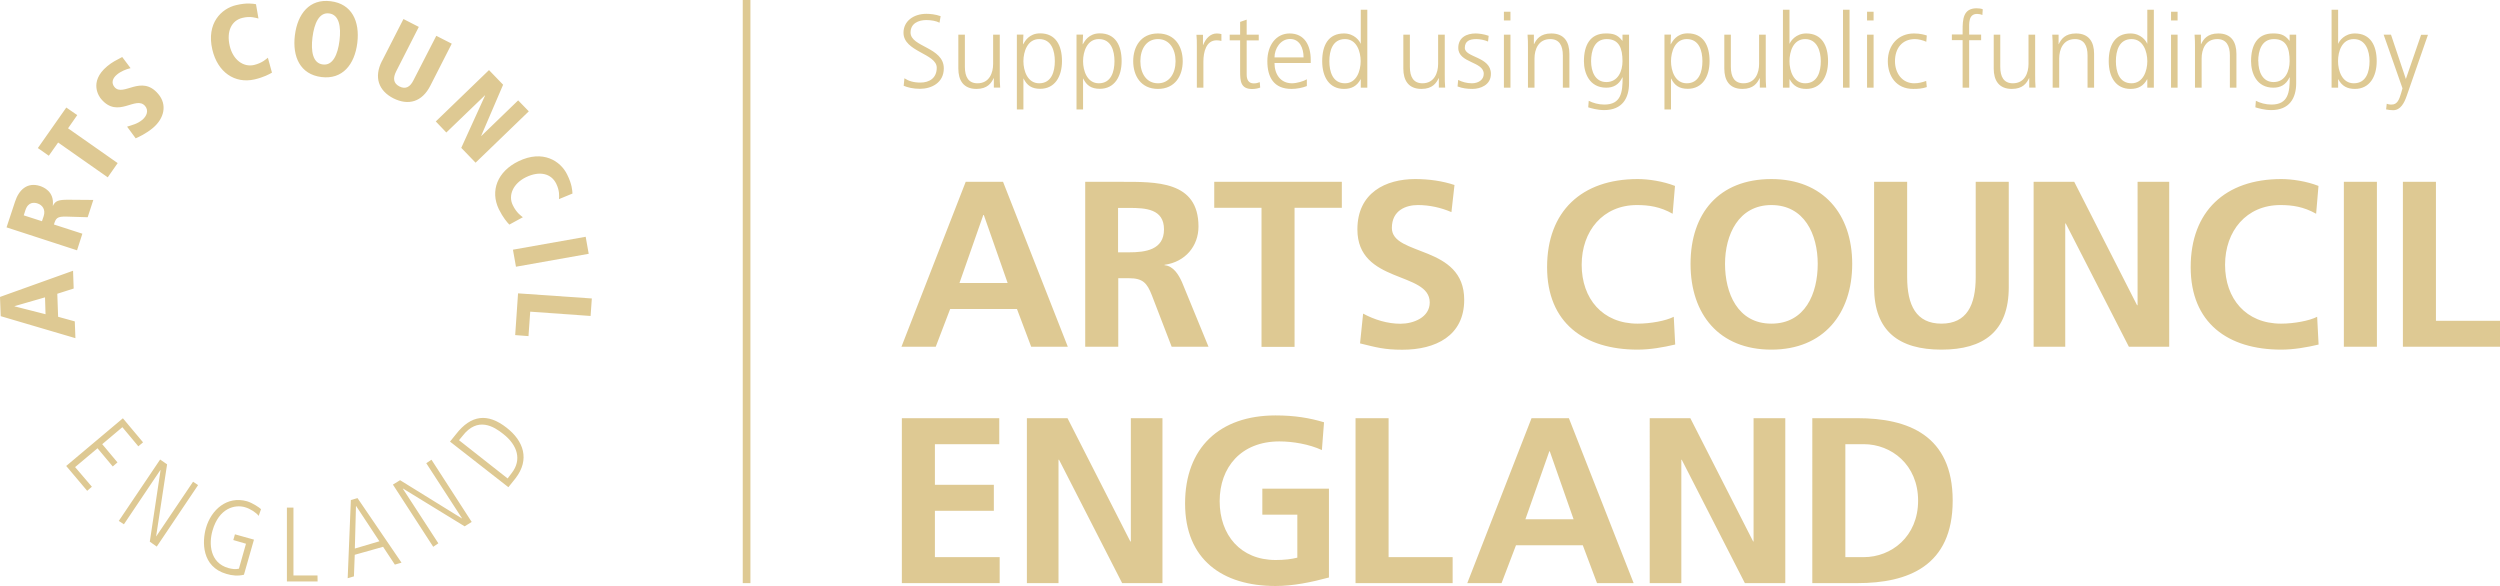 <svg id="Logo" xmlns="http://www.w3.org/2000/svg" version="1.1" viewBox="0 0 244.33 57.26"><defs><style>.cls-1{fill:#dec993;stroke-width:0}</style></defs><path class="cls-1" d="M96.15 21.01h-.05l-2.33 6.65h4.71l-2.33-6.65Zm-1.77-3.24h3.65l6.33 16.12h-3.58l-1.39-3.69h-6.53l-1.41 3.69H88.1l6.28-16.12ZM109.27 24.66h1.07c1.59 0 3.42-.23 3.42-2.24s-1.8-2.1-3.42-2.1h-1.07v4.34Zm-3.23-6.89h3.49c3.46 0 7.6-.11 7.6 4.37 0 1.89-1.27 3.46-3.32 3.74v.04c.88.07 1.39.95 1.71 1.66l2.59 6.31h-3.6l-1.94-5.04c-.47-1.2-.88-1.66-2.24-1.66h-1.04v6.7h-3.23V17.77ZM123.29 20.31h-4.62v-2.54h12.47v2.54h-4.62V33.9h-3.23V20.31zM141.85 20.73c-1.02-.44-2.15-.69-3.28-.69s-2.54.49-2.54 2.24c0 2.79 7.07 1.62 7.07 7.02 0 3.53-2.8 4.88-6.05 4.88-1.75 0-2.54-.23-4.13-.62l.3-2.91c1.11.6 2.38.99 3.65.99s2.86-.62 2.86-2.08c0-3.07-7.07-1.8-7.07-7.14 0-3.6 2.79-4.92 5.64-4.92 1.38 0 2.68.19 3.85.58l-.3 2.66ZM163.72 33.67c-1.18.28-2.45.5-3.67.5-5.22 0-8.85-2.61-8.85-8.06s3.37-8.61 8.85-8.61c1.06 0 2.47.21 3.65.67l-.23 2.72c-1.22-.69-2.33-.85-3.49-.85-3.33 0-5.4 2.54-5.4 5.84s2.03 5.75 5.47 5.75c1.27 0 2.77-.28 3.53-.67l.14 2.71ZM173.12 31.63c3.3 0 4.53-2.93 4.53-5.84s-1.32-5.75-4.53-5.75-4.53 2.91-4.53 5.75 1.22 5.84 4.53 5.84m0-14.13c5.06 0 7.9 3.42 7.9 8.29s-2.8 8.38-7.9 8.38-7.9-3.44-7.9-8.38 2.77-8.29 7.9-8.29M183.16 17.77h3.23v9.31c0 2.75.88 4.55 3.35 4.55s3.35-1.8 3.35-4.55v-9.31h3.23v10.3c0 4.32-2.45 6.1-6.58 6.1s-6.58-1.78-6.58-6.1v-10.3ZM198.75 17.77h3.97l6.14 12.06h.05V17.77H212v16.12h-3.94l-6.17-12.05h-.05v12.05h-3.09V17.77zM226.62 33.67c-1.18.28-2.45.5-3.67.5-5.22 0-8.85-2.61-8.85-8.06s3.37-8.61 8.85-8.61c1.06 0 2.47.21 3.64.67l-.23 2.72c-1.23-.69-2.33-.85-3.49-.85-3.33 0-5.41 2.54-5.41 5.84s2.03 5.75 5.47 5.75c1.27 0 2.77-.28 3.53-.67l.14 2.71ZM229.07 17.77h3.23v16.12h-3.23zM234.84 17.77h3.23v13.58h6.26v2.54h-9.49V17.77zM88.14 40.87h9.52v2.54h-6.29v3.97h5.76v2.54h-5.76v4.53h6.33v2.54h-9.56V40.87zM100.36 40.87h3.97l6.14 12.05h.05V40.87h3.09v16.12h-3.94l-6.17-12.06h-.05v12.06h-3.09V40.87zM129.2 43.99c-1.25-.58-2.86-.85-4.16-.85-3.76 0-5.84 2.54-5.84 5.84s2.03 5.75 5.47 5.75c.88 0 1.57-.09 2.12-.23v-4.2h-3.42v-2.54h6.51v8.68c-1.71.46-3.49.83-5.22.83-5.22 0-8.84-2.61-8.84-8.06s3.37-8.61 8.84-8.61c1.87 0 3.35.25 4.74.67l-.21 2.72ZM132.48 40.87h3.23v13.58h6.26v2.54h-9.49V40.87zM151.46 44.1h-.04l-2.34 6.65h4.71l-2.33-6.65Zm-1.78-3.23h3.65l6.33 16.12h-3.58l-1.39-3.7h-6.53l-1.41 3.7h-3.35l6.28-16.12ZM161.23 40.87h3.97l6.14 12.05h.04V40.87h3.1v16.12h-3.95l-6.17-12.06h-.04v12.06h-3.09V40.87zM180.35 54.45h1.8c2.7 0 5.31-2.01 5.31-5.52s-2.61-5.52-5.31-5.52h-1.8v11.04Zm-3.23-13.58h4.41c4.94 0 9.31 1.66 9.31 8.06s-4.37 8.06-9.31 8.06h-4.41V40.87ZM233.66 3.39h-.7l1.84 5.24-.13.46c-.2.67-.38 1.13-.94 1.13-.23 0-.36-.04-.47-.08l-.06.55c.21.05.46.08.69.08.72 0 1.09-.71 1.33-1.42l2.07-5.95h-.67l-1.49 4.32-1.45-4.32Zm-2.08 2.59c0 1.01-.31 2.16-1.54 2.16-1.14 0-1.54-1.22-1.54-2.16s.37-2.16 1.54-2.16 1.54 1.16 1.54 2.16m-3.71 2.59h.64v-.82h.02c.35.66.87.94 1.62.94 1.42 0 2.13-1.18 2.13-2.71s-.61-2.71-2.13-2.71c-1.02 0-1.53.74-1.62.99h-.02V.95h-.64v7.62Zm-3.46-5.18h-.64v.59h-.02c-.48-.62-.93-.71-1.62-.71-1.52 0-2.13 1.14-2.13 2.71 0 1.15.53 2.59 2.18 2.59.66 0 1.23-.26 1.58-1.01h.02c0 1.46-.14 2.66-1.79 2.66-.56 0-1.13-.16-1.52-.37l-.05.64c.26.08.88.27 1.56.27 1.78 0 2.43-1.18 2.43-2.62V3.39Zm-3.71 2.59c0-1.01.32-2.16 1.54-2.16s1.53.91 1.53 2.16c0 .94-.42 2.04-1.57 2.04-1.09 0-1.49-1.03-1.49-2.04m-6.18 2.59h.64V5.71c0-.86.36-1.89 1.53-1.89.88 0 1.23.63 1.23 1.6v3.15h.64V5.26c0-1.14-.49-1.99-1.77-1.99-1.08 0-1.46.58-1.68 1.04h-.02v-.92h-.62c.04.42.04.82.04 1.22v3.96Zm-1.71-7.42h-.64V2h.64v-.85Zm-.64 7.42h.64V3.39h-.64v5.18Zm-5.39-2.59c0-1.01.31-2.16 1.53-2.16 1.14 0 1.54 1.22 1.54 2.16s-.4 2.16-1.54 2.16c-1.22 0-1.53-1.16-1.53-2.16M210.5.95h-.64v3.31h-.02c-.09-.25-.6-.99-1.62-.99-1.52 0-2.13 1.14-2.13 2.71s.71 2.71 2.13 2.71c.74 0 1.27-.28 1.62-.94h.02v.82h.64V.95Zm-9.89 7.62h.64V5.71c0-.86.37-1.89 1.54-1.89.88 0 1.23.63 1.23 1.6v3.15h.64V5.26c0-1.14-.49-1.99-1.77-1.99-1.08 0-1.46.58-1.68 1.04h-.02v-.92h-.62c.04.42.04.82.04 1.22v3.96Zm-1.72-5.18h-.64v2.86c0 .86-.36 1.89-1.53 1.89-.88 0-1.23-.63-1.23-1.6V3.39h-.64V6.7c0 1.14.49 1.99 1.77 1.99 1.08 0 1.46-.58 1.68-1.05h.02v.92h.62c-.04-.42-.04-.82-.04-1.22V3.38Zm-7.08 5.18h.64V3.93h1.17v-.55h-1.17v-.45c0-.62-.09-1.57.78-1.57.18 0 .37.04.51.11l.04-.56c-.12-.07-.4-.1-.6-.1-1.33 0-1.37 1.1-1.37 2.18v.38h-1.05v.55h1.05v4.63Zm-3.5-5.1c-.18-.06-.63-.2-1.25-.2-1.53 0-2.56 1.12-2.56 2.71 0 1.44.81 2.71 2.48 2.71.49 0 .89-.03 1.33-.18l-.06-.6c-.39.14-.76.23-1.17.23-1.17 0-1.88-.98-1.88-2.16 0-1.26.7-2.16 1.95-2.16.35 0 .76.11 1.11.26l.05-.61Zm-5.2-2.32h-.64V2h.64v-.85Zm-.64 7.42h.64V3.39h-.64v5.18Zm-2.35 0h.64V.95h-.64v7.62Zm-2.17-2.59c0 1.01-.31 2.16-1.53 2.16-1.14 0-1.53-1.22-1.53-2.16s.37-2.16 1.53-2.16 1.53 1.16 1.53 2.16m-3.7 2.59h.64v-.82h.02c.35.66.87.94 1.62.94 1.42 0 2.13-1.18 2.13-2.71s-.61-2.71-2.13-2.71c-1.02 0-1.52.74-1.62.99h-.02V.95h-.64v7.62Zm-1.69-5.18h-.64v2.86c0 .86-.36 1.89-1.53 1.89-.88 0-1.23-.63-1.23-1.6V3.39h-.64V6.7c0 1.14.49 1.99 1.77 1.99 1.08 0 1.46-.58 1.68-1.05h.02v.92h.62c-.04-.42-.04-.82-.04-1.22V3.38Zm-6.18 2.59c0 1.01-.32 2.16-1.53 2.16-1.14 0-1.54-1.22-1.54-2.16s.4-2.16 1.54-2.16c1.22 0 1.53 1.16 1.53 2.16m-3.71 4.72h.64V7.68h.02c.32.67.8 1 1.62 1 1.42 0 2.13-1.18 2.13-2.71s-.61-2.71-2.13-2.71c-1.1 0-1.49.78-1.66 1.06h-.02l.04-.94h-.64v7.31Zm-3.46-7.31h-.64v.59h-.02c-.48-.62-.92-.71-1.62-.71-1.52 0-2.13 1.14-2.13 2.71 0 1.15.53 2.59 2.18 2.59.66 0 1.23-.26 1.58-1.01h.02c0 1.46-.14 2.66-1.79 2.66-.56 0-1.13-.16-1.52-.37l-.05.64c.26.08.88.27 1.56.27 1.78 0 2.43-1.18 2.43-2.62V3.39Zm-3.71 2.59c0-1.01.32-2.16 1.53-2.16s1.54.91 1.54 2.16c0 .94-.42 2.04-1.58 2.04-1.09 0-1.49-1.03-1.49-2.04m-6.17 2.59h.64V5.71c0-.86.37-1.89 1.54-1.89.88 0 1.23.63 1.23 1.6v3.15h.64V5.26c0-1.14-.49-1.99-1.77-1.99-1.08 0-1.46.58-1.68 1.04h-.02v-.92h-.62c.04.42.04.82.04 1.22v3.96Zm-1.71-7.42h-.64V2h.64v-.85Zm-.64 7.42h.64V3.39h-.64v5.18Zm-4.53-.12c.46.18.95.24 1.45.24.78 0 1.81-.38 1.81-1.47 0-1.7-2.55-1.58-2.55-2.54 0-.66.46-.86 1.12-.86.36 0 .81.09 1.15.24l.06-.56c-.46-.17-1-.23-1.28-.23-.85 0-1.69.38-1.69 1.41 0 1.5 2.49 1.31 2.49 2.54 0 .59-.54.92-1.15.92-.5 0-.97-.13-1.35-.33l-.06.63Zm-1.26-5.06h-.64v2.86c0 .86-.37 1.89-1.53 1.89-.88 0-1.23-.63-1.23-1.6V3.39h-.64V6.7c0 1.14.49 1.99 1.77 1.99 1.08 0 1.46-.58 1.68-1.05h.02v.92h.62c-.04-.42-.04-.82-.04-1.22V3.38Zm-11.27 2.59c0-1.01.31-2.16 1.53-2.16 1.14 0 1.53 1.22 1.53 2.16s-.4 2.16-1.53 2.16c-1.22 0-1.53-1.16-1.53-2.16m3.71-5.03h-.64v3.31h-.02c-.09-.25-.6-.99-1.62-.99-1.52 0-2.13 1.14-2.13 2.71s.71 2.71 2.13 2.71c.74 0 1.27-.28 1.62-.94h.02v.82h.64V.95Zm-9.07 4.66c0-.85.58-1.8 1.52-1.8s1.32.89 1.32 1.8h-2.84Zm3.16 2.14c-.3.19-.99.39-1.45.39-1.12 0-1.71-.88-1.71-1.98h3.54v-.32c0-1.39-.6-2.57-2.06-2.57-1.31 0-2.18 1.13-2.18 2.71s.64 2.71 2.36 2.71c.48 0 1.06-.1 1.5-.28v-.65Zm-4.7-4.36h-1.18V1.92l-.64.22v1.25h-1.02v.55h1.02v3.03c0 .94.04 1.73 1.18 1.73.32 0 .63-.08.78-.14l-.04-.53c-.18.07-.35.12-.59.12-.52 0-.69-.39-.69-.85V3.95h1.18V3.4Zm-6.05 5.18h.64V6.01c0-.93.27-2.07 1.29-2.07.16 0 .33.02.47.06v-.67c-.11-.03-.29-.06-.45-.06-.66 0-1.1.54-1.33 1.12h-.02V3.4h-.64c.04.37.04.59.04 1.16v4.02Zm-5.52-2.59c0-1.2.6-2.16 1.72-2.16s1.72.97 1.72 2.16-.6 2.16-1.72 2.16-1.72-.96-1.72-2.16m-.7 0c0 1.41.74 2.71 2.42 2.71s2.42-1.3 2.42-2.71-.74-2.71-2.42-2.71-2.42 1.3-2.42 2.71m-1.83 0c0 1.01-.32 2.16-1.53 2.16-1.14 0-1.54-1.22-1.54-2.16s.4-2.16 1.54-2.16c1.22 0 1.53 1.16 1.53 2.16m-3.71 4.72h.64V7.68h.02c.31.67.8 1 1.62 1 1.42 0 2.13-1.18 2.13-2.71s-.61-2.71-2.13-2.71c-1.1 0-1.49.78-1.66 1.06h-.02l.04-.94h-.64v7.31Zm-2.12-4.72c0 1.01-.32 2.16-1.53 2.16-1.14 0-1.54-1.22-1.54-2.16s.4-2.16 1.54-2.16c1.22 0 1.53 1.16 1.53 2.16m-3.71 4.72h.64V7.68h.02c.32.67.8 1 1.62 1 1.42 0 2.13-1.18 2.13-2.71s-.61-2.71-2.13-2.71c-1.1 0-1.49.78-1.66 1.06h-.02l.04-.94h-.64v7.31ZM97.7 3.39h-.64v2.86c0 .86-.36 1.89-1.53 1.89-.88 0-1.23-.63-1.23-1.6V3.39h-.64V6.7c0 1.14.49 1.99 1.77 1.99 1.08 0 1.46-.58 1.68-1.05h.02v.92h.62c-.04-.42-.04-.82-.04-1.22V3.38Zm-9.39 4.99c.38.16.91.3 1.6.3 1.1 0 2.33-.57 2.33-2 0-2.07-3.25-2.08-3.25-3.5 0-.91.8-1.22 1.54-1.22.48 0 .98.09 1.29.26l.11-.64c-.49-.18-1.05-.23-1.39-.23-1.25 0-2.24.71-2.24 1.85 0 1.86 3.25 2.03 3.25 3.42 0 1.01-.72 1.45-1.6 1.45-.66 0-1.15-.15-1.56-.42l-.07.72ZM7.2 28.19l-.06-1.73L0 29.02l.07 1.88 7.3 2.15-.06-1.64-1.63-.45-.08-2.25 1.6-.51Zm-2.8.87.05 1.65-3.03-.77v-.02l2.98-.86ZM7.53 24.46l.52-1.62-2.78-.9c.19-.59.26-.81 1.29-.77l2.01.06.55-1.69-2.47-.02c-.91 0-1.24.1-1.47.58h-.02c.17-1.42-.96-1.82-1.24-1.92-1.27-.41-2.08.39-2.45 1.53l-.83 2.51 6.88 2.24Zm-5.21-3.41.16-.5c.28-.86.89-.76 1.18-.67.5.16.81.62.61 1.24l-.17.5-1.77-.57ZM10.53 17.33l.97-1.39-4.85-3.4.9-1.29-1.07-.74-2.78 3.96 1.07.75.91-1.29 4.85 3.4zM11.93 5.58c-.56.3-.96.48-1.46.9-1.85 1.55-.74 3.02-.59 3.19 1.65 1.98 3.39-.37 4.3.69.38.45.15.99-.26 1.34-.49.41-.98.51-1.5.68l.84 1.14c.3-.13 1.02-.46 1.69-1.02 1.1-.93 1.41-2.26.52-3.31-1.65-1.97-3.43.33-4.28-.68-.34-.41-.19-.87.24-1.22.35-.3.89-.53 1.33-.63l-.81-1.08ZM25.01.41c-.3-.05-.88-.16-1.93.09-1.43.33-2.93 1.76-2.33 4.34.52 2.23 2.2 3.36 4.13 2.92.9-.21 1.44-.51 1.7-.66l-.4-1.46c-.14.11-.55.52-1.35.71-1.05.24-2.06-.5-2.38-1.87-.33-1.42.17-2.49 1.27-2.74.76-.18 1.25 0 1.54.07L25.02.42ZM28.82 3.44c-.26 2.11.52 3.83 2.59 4.09 2.06.26 3.25-1.22 3.51-3.33.26-2.11-.53-3.83-2.6-4.08-2.06-.26-3.24 1.22-3.5 3.33m1.72.2c.17-1.37.65-2.46 1.62-2.34.98.12 1.19 1.28 1.02 2.66-.17 1.38-.66 2.46-1.63 2.33-.98-.12-1.18-1.28-1.01-2.66M37.33 5.96c-.81 1.59-.33 2.91 1.12 3.65 1.46.73 2.8.36 3.61-1.24l2.09-4.1-1.51-.77-2.23 4.34c-.32.65-.76.92-1.37.61-.61-.31-.65-.83-.32-1.48l2.21-4.34-1.5-.77-2.1 4.11ZM42.59 11.87l1.03 1.08 3.77-3.63.02.01-2.33 5.12 1.4 1.45 5.2-5.02-1.04-1.07-3.6 3.48-.01-.02 2.14-4.99-1.38-1.43-5.2 5.02zM55.95 18.93c-.02-.31-.04-.91-.52-1.87-.64-1.32-2.37-2.46-4.76-1.3-2.06 1-2.78 2.89-1.92 4.68.41.83.82 1.3 1.03 1.51l1.32-.72c-.14-.11-.62-.42-.98-1.17-.48-.96.02-2.12 1.28-2.74 1.32-.64 2.46-.38 2.96.63.34.7.29 1.21.27 1.51l1.31-.54Z"/><path class="cls-1" transform="rotate(-10.07 53.824 24.588)" d="M50.22 23.76h7.22v1.69h-7.22z"/><path class="cls-1" d="m50.63 28.67-.28 4.08 1.3.1.17-2.39 5.9.42.12-1.71-7.21-.5zM6.47 45.54l2.05 2.43.46-.4-1.64-1.92 2.19-1.84 1.49 1.78.46-.4-1.49-1.78 1.97-1.66 1.56 1.87.46-.39-1.97-2.35-5.54 4.66zM11.61 50.91l.5.33 3.56-5.3.02.02-1.05 6.98.68.48 4.04-6.01-.49-.33-3.6 5.34-.01-.01 1.07-7.03-.68-.47-4.04 6zM22.8 52.78l1.24.36-.69 2.44c-.36.08-.66.03-1.02-.06-1.83-.51-1.93-2.4-1.56-3.67.63-2.19 2.18-2.57 3.17-2.28.53.15 1.13.55 1.34.85l.23-.66c-.18-.17-.81-.6-1.37-.77-1.95-.55-3.5.83-4.01 2.61-.38 1.32-.44 3.79 2 4.49.57.17 1.13.22 1.71.08l.98-3.43-1.86-.52-.16.56ZM28.04 56.83h3l-.01-.59h-2.35v-6.63h-.64v7.22zM33.98 56.51l.61-.18.08-2.11 2.77-.78 1.15 1.74.65-.19-4.3-6.31-.65.19-.31 7.63Zm.81-7.05h.02l2.27 3.44-2.4.71.11-4.15ZM42.34 53.44l.5-.34-3.47-5.34.02-.01 6.02 3.69.69-.43-3.93-6.08-.51.34 3.49 5.38-.02.01-6.03-3.73-.7.43 3.94 6.08zM49.69 47.61l.69-.86c1.43-1.85.79-3.66-.87-4.95-1.84-1.44-3.46-1.27-4.94.63l-.59.73 5.7 4.45Zm-4.83-4.59.34-.41c1.48-1.93 3.08-.92 3.98-.2 1.42 1.11 1.82 2.54.84 3.81l-.41.54-4.74-3.73ZM72.59 0h.75v56.99h-.75z"/></svg>